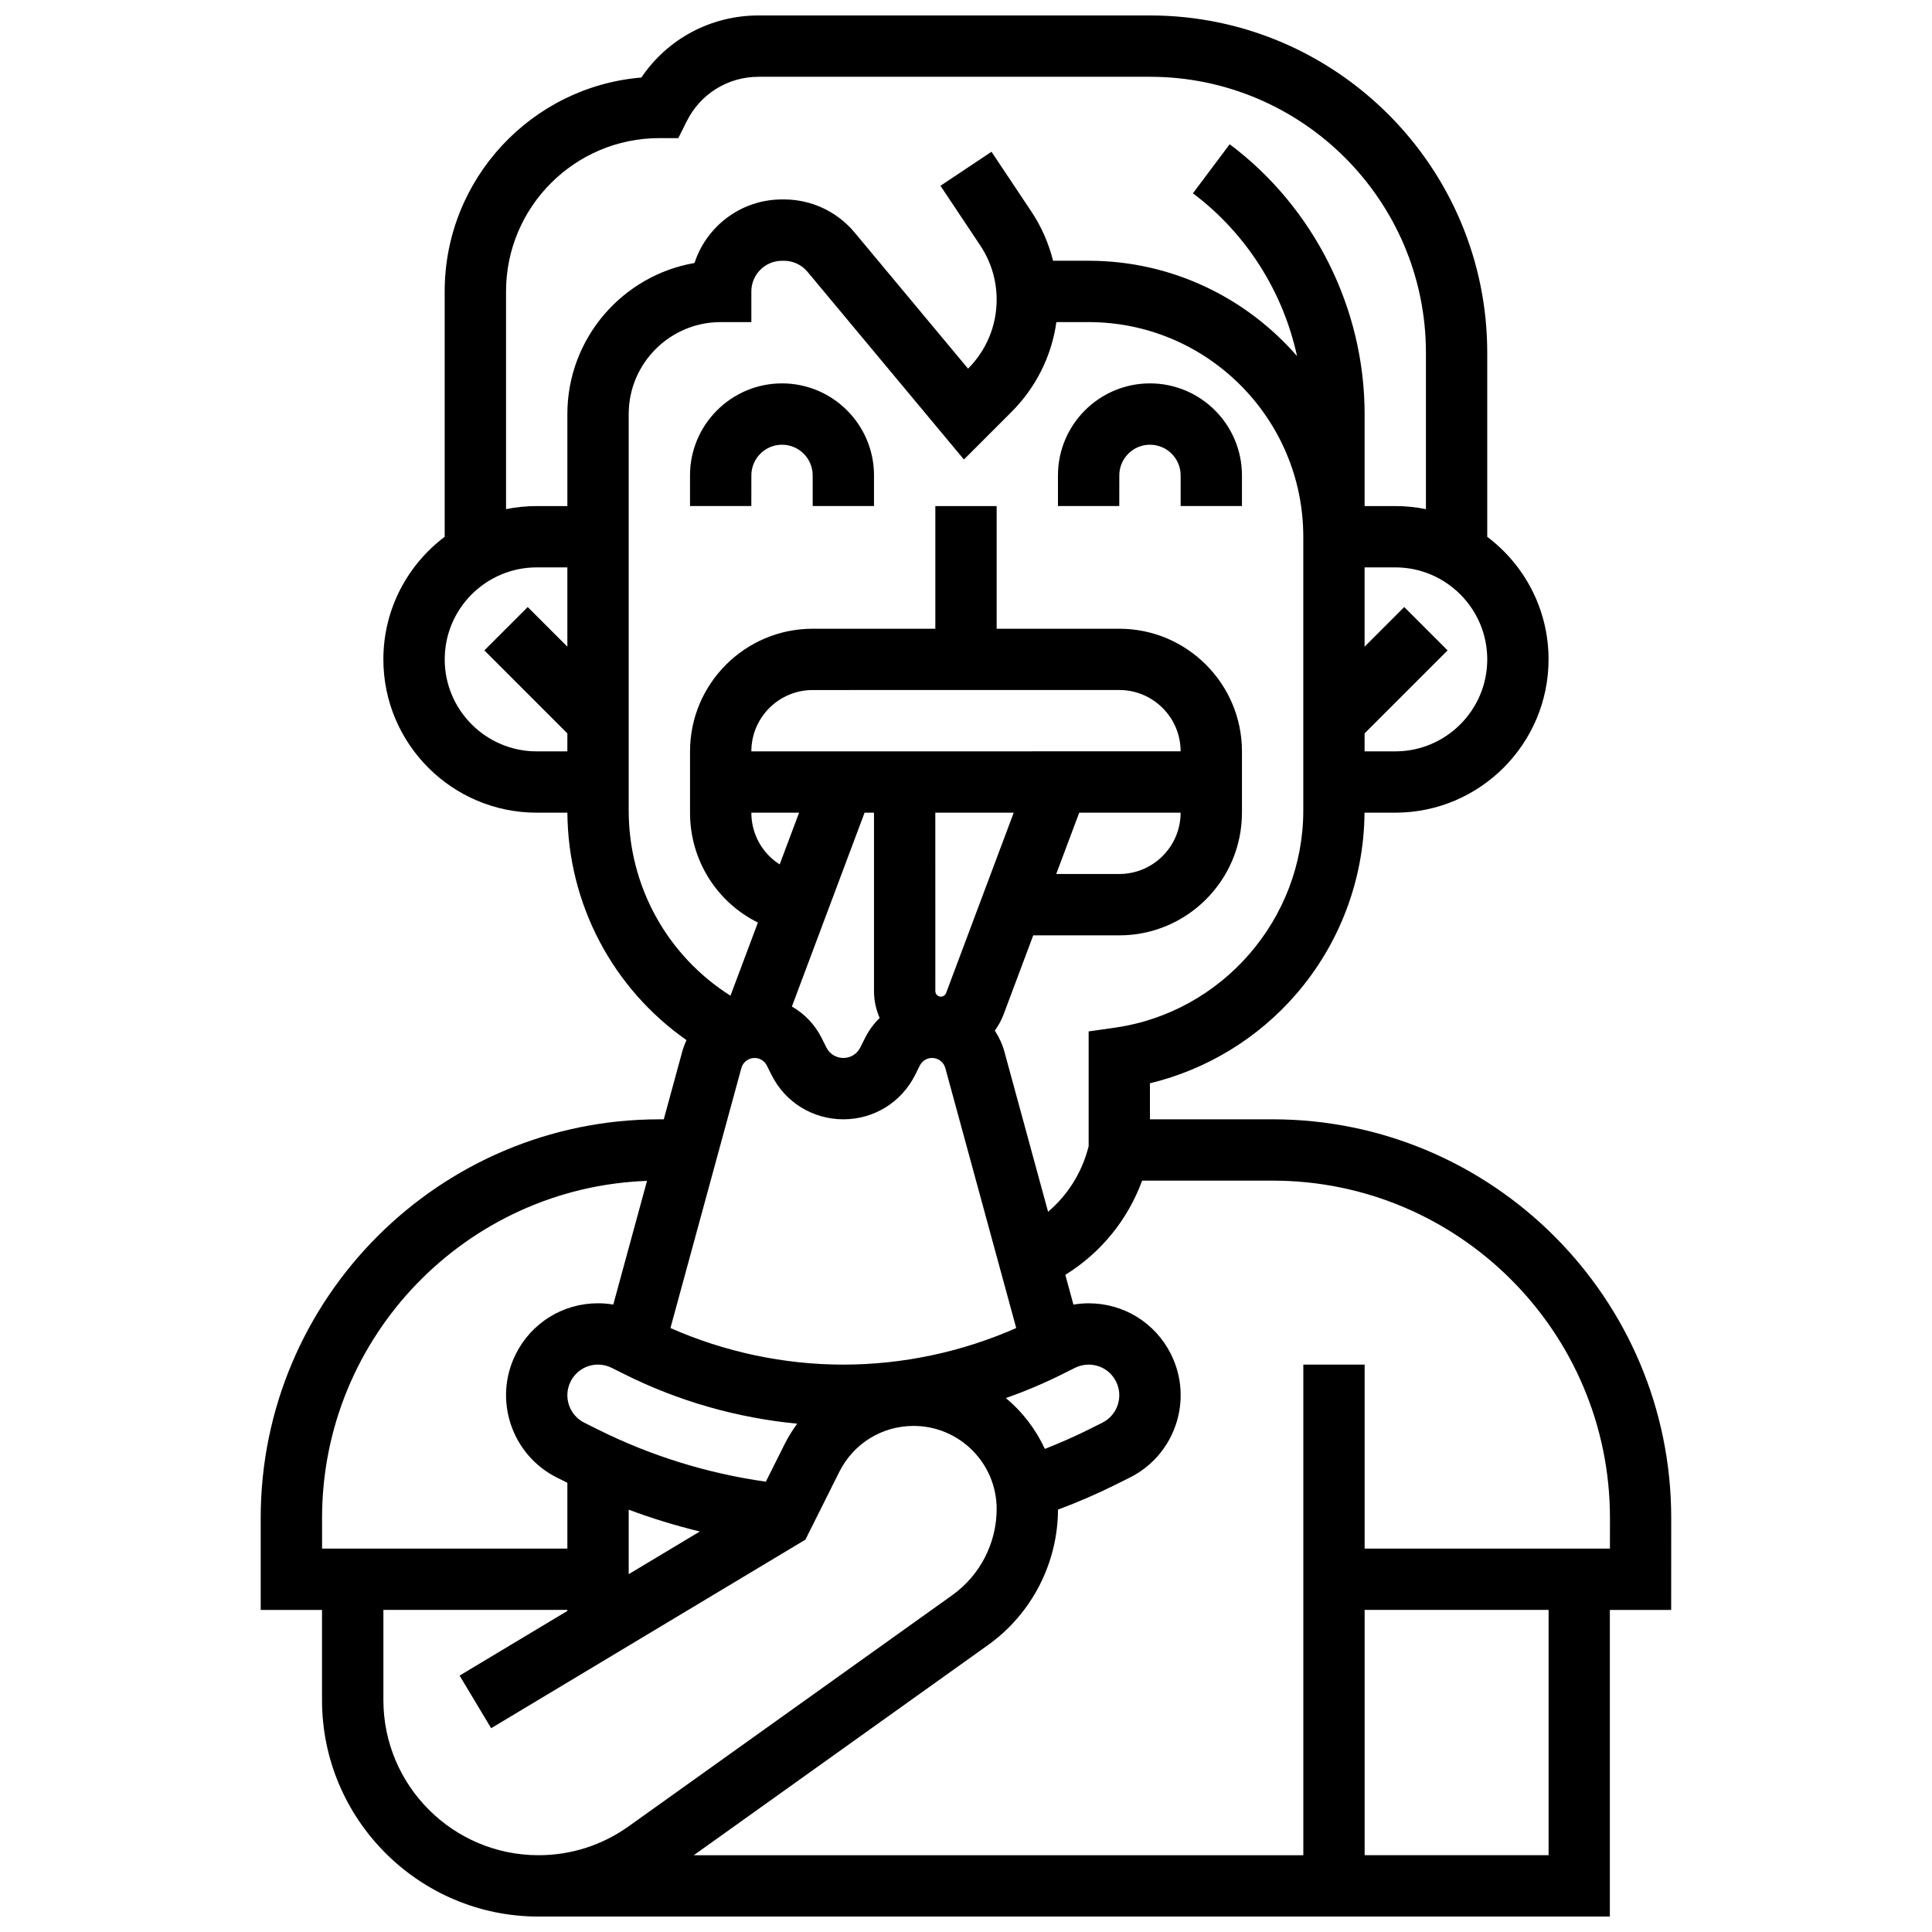 <?xml version="1.0" encoding="UTF-8"?>
<!-- Uploaded to: SVG Repo, www.svgrepo.com, Generator: SVG Repo Mixer Tools -->
<svg width="800px" height="800px" version="1.1" viewBox="144 144 512 512" xmlns="http://www.w3.org/2000/svg">
 <defs>
  <clipPath id="a">
   <path d="m213 148.09h374v503.81h-374z"/>
  </clipPath>
 </defs>
 <path d="m343.12 269.98c0-4.481 3.644-8.125 8.125-8.125 4.481 0 8.125 3.644 8.125 8.125v8.125h16.25v-8.125c0-13.441-10.934-24.379-24.379-24.379-13.441 0-24.379 10.934-24.379 24.379v8.125h16.25z"/>
 <path d="m440.63 269.98c0-4.481 3.644-8.125 8.125-8.125 4.481 0 8.125 3.644 8.125 8.125v8.125h16.25v-8.125c0-13.441-10.934-24.379-24.379-24.379-13.441 0-24.379 10.934-24.379 24.379v8.125h16.25z"/>
 <g clip-path="url(#a)">
  <path d="m586.89 546.27c0-58.25-47.387-105.64-105.64-105.64h-32.504v-9.547c14.977-3.625 28.523-11.832 38.691-23.559 11.602-13.379 18.039-30.461 18.176-48.156h8.141c22.402 0 40.629-18.227 40.629-40.629 0-13.262-6.391-25.062-16.25-32.48v-48.777c0-49.285-40.098-89.387-89.387-89.387h-103.72c-12.629 0-24.133 6.195-31.055 16.449-29.148 2.426-52.125 26.922-52.125 56.684v65.031c-9.863 7.422-16.25 19.219-16.25 32.48 0 22.402 18.227 40.629 40.629 40.629h8.137c0.184 24.309 12.027 46.57 31.566 60.27-0.465 1-0.852 2.047-1.152 3.141l-4.867 17.852h-1.18c-58.25 0-105.64 47.387-105.64 105.64v24.379h16.25v23.902c0 31.625 25.734 57.355 57.359 57.355h283.93v-81.258h16.25zm-73.133-203.15h-8.125v-4.762l21.996-21.996-11.492-11.492-10.504 10.508v-21.016h8.125c13.441 0 24.379 10.938 24.379 24.379 0 13.441-10.938 24.379-24.379 24.379zm-235.65-121.89c0-22.402 18.227-40.629 40.629-40.629h5.023l2.246-4.492c3.625-7.254 10.918-11.762 19.027-11.762h103.72c40.324 0 73.133 32.809 73.133 73.133v41.449c-2.625-0.535-5.344-0.816-8.125-0.816h-8.125v-24.379c0-27.984-13.367-54.719-35.754-71.508l-9.75 13c14.156 10.617 23.898 26.094 27.598 43.148-13.422-15.461-33.195-25.27-55.227-25.27h-9.426c-1.164-4.625-3.09-9.043-5.777-13.074l-10.543-15.812-13.523 9.016 10.543 15.812c2.844 4.266 4.344 9.227 4.344 14.352 0 6.91-2.691 13.41-7.578 18.297l-30.059-36.074c-4.644-5.57-11.473-8.77-18.727-8.77h-0.516c-10.812 0-20.008 7.078-23.188 16.844-19.109 3.305-33.695 20-33.695 40.039v24.379h-8.125c-2.781 0-5.5 0.281-8.125 0.816zm-16.254 97.512c0-13.441 10.938-24.379 24.379-24.379h8.125v21.012l-10.504-10.504-11.492 11.492 21.996 21.996v4.762h-8.125c-13.441 0-24.379-10.938-24.379-24.379zm48.758 40.055v-105.06c0-13.441 10.934-24.379 24.379-24.379h8.125v-8.125c0-4.481 3.644-8.125 8.125-8.125h0.516c2.418 0 4.695 1.066 6.242 2.922l41.453 49.742 12.586-12.586c6.535-6.535 10.652-14.84 11.918-23.832l8.547 0.004c31.363 0 56.883 25.516 56.883 56.883v72.559c0 28.738-21.453 53.477-49.906 57.539l-6.977 0.996v30.426c-1.727 6.898-5.5 12.914-10.75 17.375l-11.551-42.352c-0.562-2.055-1.441-3.957-2.57-5.668 0.945-1.285 1.734-2.699 2.312-4.234l7.875-21.004h22.809c17.922 0 32.504-14.582 32.504-32.504v-16.25c0-17.922-14.582-32.504-32.504-32.504h-32.504v-32.504h-16.25v32.504h-32.504c-17.922 0-32.504 14.582-32.504 32.504v16.25c0 12.672 7.176 23.754 17.988 29.109l-7.269 19.387c-16.758-10.605-26.973-28.969-26.973-49.07zm110.28 169.18c-2.406-5.234-5.949-9.836-10.324-13.48 5.082-1.785 10.055-3.879 14.867-6.285l3.43-1.715c1.125-0.562 2.383-0.859 3.629-0.859 3.102 0 5.891 1.723 7.273 4.492 2.004 4.008 0.371 8.898-3.637 10.902l-3.434 1.715c-3.824 1.914-7.781 3.648-11.805 5.231zm-110.28 16.098c6.16 2.309 12.449 4.242 18.852 5.785l-18.852 11.309zm41.285-17.289-4.941 9.879c-15.613-2.223-30.617-6.891-44.676-13.918l-3.43-1.715c-4.008-2.004-5.641-6.894-3.637-10.902 1.387-2.773 4.172-4.496 7.273-4.496 1.25 0 2.504 0.297 3.629 0.859l3.43 1.715c14.246 7.125 29.848 11.562 45.715 13.082-1.25 1.723-2.391 3.547-3.363 5.496zm-8.781-167.42h12.652l-5.141 13.711c-4.566-2.894-7.512-7.973-7.512-13.711zm97.512-32.504c8.961 0 16.25 7.293 16.25 16.25l-113.76 0.004c0-8.961 7.293-16.25 16.25-16.25zm-45.902 80.305c-0.215 0.57-0.77 0.957-1.379 0.957-0.812 0-1.473-0.66-1.473-1.473l-0.004-47.285h20.777zm35.281-47.801h26.871c0 8.961-7.293 16.25-16.25 16.25h-16.715zm-56.883 0h2.496v47.281c0 2.535 0.543 4.938 1.504 7.121-1.555 1.523-2.883 3.316-3.898 5.348l-1.242 2.484c-0.852 1.711-2.574 2.773-4.488 2.773-1.914 0-3.637-1.062-4.492-2.777l-1.242-2.484c-1.801-3.598-4.57-6.465-7.902-8.371zm-29.152 65.008c1.387 0 2.633 0.77 3.25 2.008l1.242 2.484c3.629 7.254 10.918 11.762 19.031 11.762 8.109 0 15.402-4.508 19.027-11.762l1.242-2.484c0.621-1.238 1.867-2.012 3.25-2.012 1.633 0 3.078 1.102 3.508 2.68l18.789 68.891c-14.379 6.352-30.105 9.695-45.816 9.695-15.711 0-31.438-3.344-45.816-9.691l18.789-68.891c0.426-1.578 1.871-2.68 3.504-2.68zm-114.62 121.89c0-48.191 38.336-87.59 86.117-89.32l-8.941 32.781c-1.332-0.227-2.684-0.344-4.035-0.344-9.297 0-17.656 5.164-21.812 13.48-6.012 12.023-1.117 26.695 10.906 32.707l2.773 1.383v17.438h-65.008zm16.254 48.281v-23.902h48.754v0.273l-28.559 17.137 8.359 13.938 83.289-49.973 8.98-17.965c3.758-7.504 11.297-12.168 19.688-12.168 12.133 0 22.008 9.871 22.008 22.008 0 9.043-4.394 17.578-11.75 22.836l-85.77 61.266c-7.016 5.008-15.277 7.656-23.895 7.656-22.664 0-41.105-18.441-41.105-41.105zm308.79 41.105h-48.754v-65.008h48.754zm16.254-81.262h-65.008v-48.754h-16.25v130.02h-161.54l77.977-55.695c11.574-8.266 18.496-21.676 18.551-35.891 5.332-1.992 10.559-4.258 15.602-6.781l3.434-1.715c12.023-6.012 16.914-20.684 10.902-32.703-4.156-8.312-12.516-13.48-21.812-13.48-1.352 0-2.699 0.121-4.035 0.344l-2.148-7.883c9.398-5.832 16.527-14.547 20.355-24.969h34.59c49.285 0 89.387 40.098 89.387 89.387z"/>
 </g>
</svg>